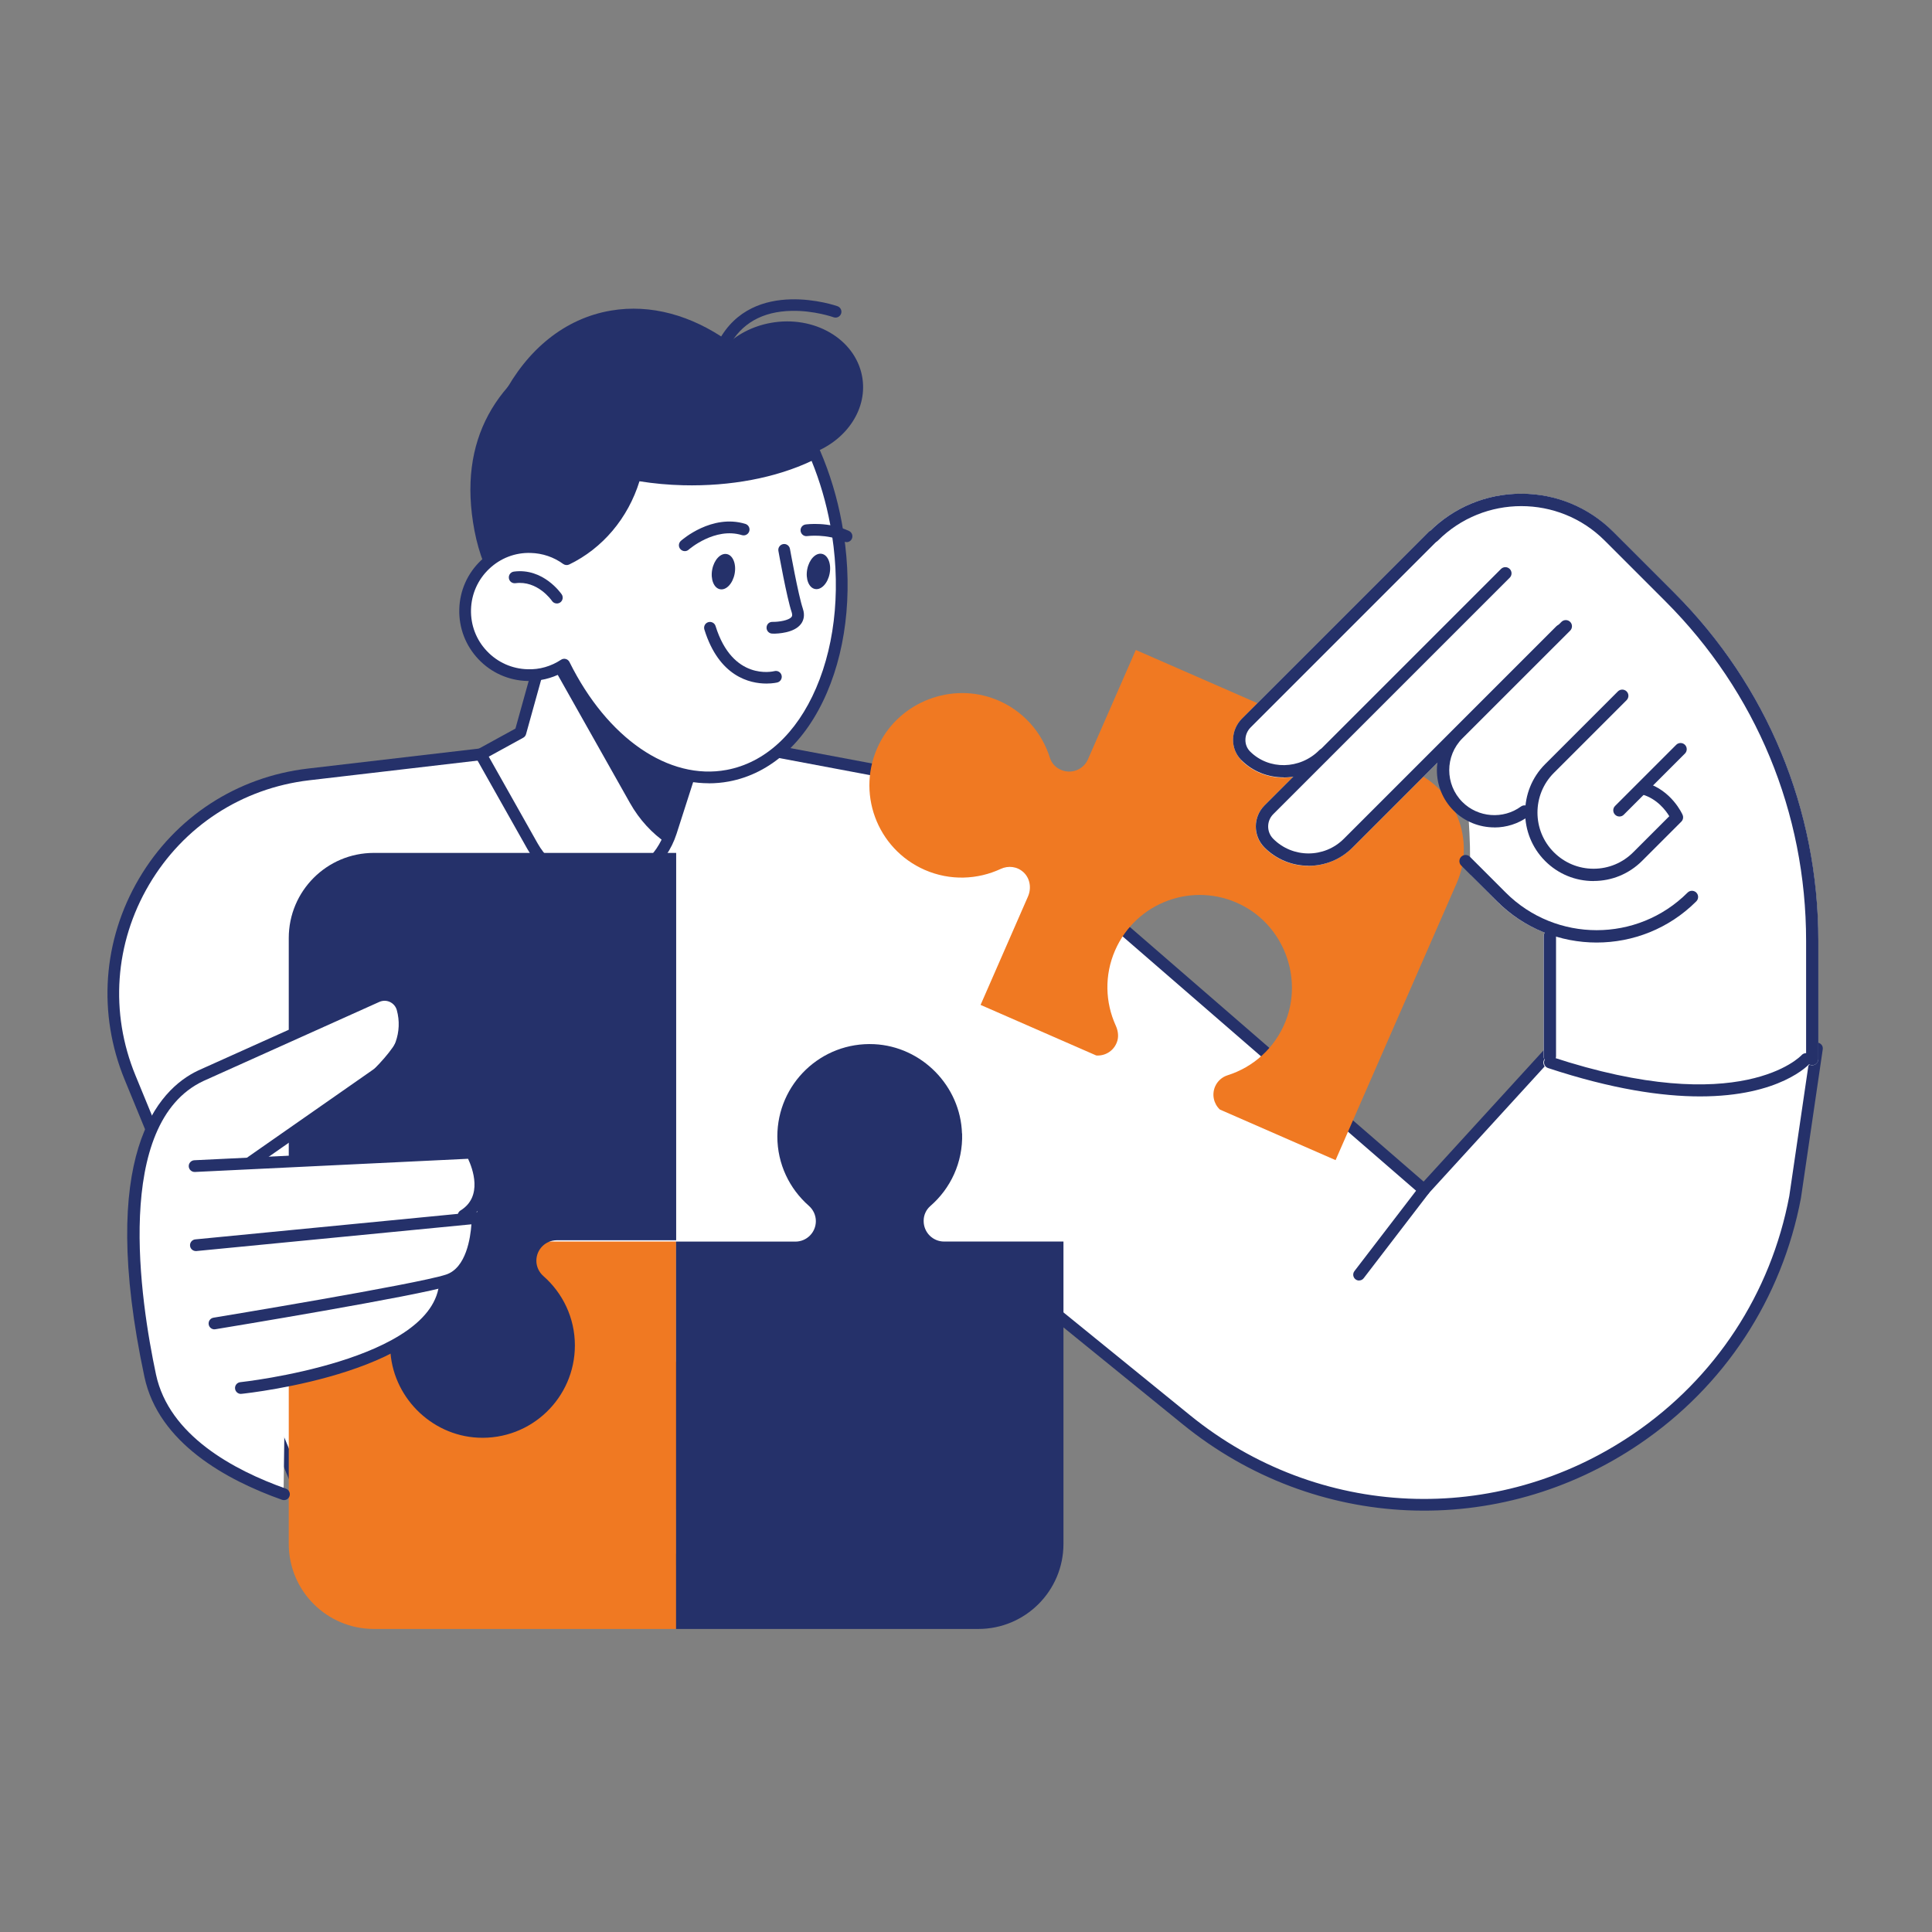 <?xml version="1.0" encoding="UTF-8" standalone="no"?>
<svg xmlns="http://www.w3.org/2000/svg" xmlns:xlink="http://www.w3.org/1999/xlink" xmlns:serif="http://www.serif.com/" width="100%" height="100%" viewBox="0 0 4167 4167" version="1.1" xml:space="preserve" style="fill-rule:evenodd;clip-rule:evenodd;stroke-linejoin:round;stroke-miterlimit:2;">
  <rect x="0" y="0" width="4167" height="4167" fill="#808080" stroke="none"/>
  <rect id="Stratégie" x="0" y="0" width="4166.67" height="4166.67" style="fill:none;"></rect>
  <g id="Stratégie1" serif:id="Stratégie">
    <path d="M3918.85,2261.47l-46.905,320.249c-40.205,212.53 -163.349,400.28 -342.249,521.907c-297.238,202.036 -691.953,185.221 -970.858,-41.47l-407.865,-331.375l-201.152,615.718l-1231.43,42.734l-437.83,-1065.05c-119.856,-291.676 71.813,-617.234 384.982,-653.899l784.376,-91.662l615.718,115.811l1005.88,871.738l323.031,-353.626l524.308,48.802l0,0.126Z" style="fill:#fff;fill-rule:nonzero;"></path>
    <path d="M718.387,3401.88l0.379,-0l1231.44,-42.734c5.31,-0.126 9.988,-3.666 11.631,-8.724l195.462,-598.27l393.579,319.743c285.478,232.001 681.711,248.816 985.904,42.102c182.945,-124.408 306.468,-312.663 347.558,-529.998l47.032,-320.881c0.506,-3.414 -0.379,-6.954 -2.528,-9.609c-2.149,-2.655 -5.31,-4.425 -8.723,-4.804l-524.308,-48.803c-3.92,-0.379 -7.84,1.138 -10.495,4.046l-314.812,344.524l-996.525,-863.648c-1.643,-1.518 -3.792,-2.403 -5.942,-2.908l-615.718,-115.81c-1.264,-0.253 -2.528,-0.253 -3.793,-0.126l-784.376,91.662c-153.234,17.953 -286.113,104.431 -364.373,237.436c-78.261,133.005 -89.513,291.044 -30.849,433.784l437.829,1065.05c1.897,4.804 6.575,7.838 11.632,7.838l-0,0.127Zm1222.08,-67.641l-1213.74,42.102l-434.542,-1056.84c-55.63,-135.281 -45.01,-285.228 29.332,-411.406c74.215,-126.051 200.14,-208.103 345.535,-225.172l782.354,-91.41l610.407,114.799l1003.23,869.464c5.183,4.425 13.021,4.046 17.572,-1.011l318.861,-348.949l504.71,46.906l-45.01,307.1c-39.825,210.254 -159.428,392.694 -336.81,513.309c-294.963,200.519 -679.061,184.083 -955.814,-40.837l-407.866,-331.375c-3.287,-2.655 -7.586,-3.54 -11.505,-2.276c-4.046,1.138 -7.207,4.172 -8.471,8.218l-198.37,607.247l0.127,0.126Z" style="fill:#25316a;fill-rule:nonzero;"></path>
    <path d="M2148.45,1508.83c58.032,23.263 98.743,70.549 115.937,125.42c3.667,11.631 12.011,20.987 23.137,25.791l0.759,0.38c22.378,9.861 48.549,-0.38 58.284,-22.758l103.168,-235.793l597.385,261.206c92.927,40.584 135.28,148.809 94.695,241.735l-261.204,597.384l-249.575,-109.109c-13.148,-12.391 -17.826,-32.114 -10.241,-49.688c5.058,-11.631 14.919,-20.481 27.057,-24.274c54.616,-17.321 101.397,-57.906 124.66,-115.684c38.182,-95.329 -4.3,-206.841 -96.341,-252.356c-102.661,-50.824 -225.804,-5.184 -271.066,98.616c-23.517,53.859 -21.241,112.397 1.264,162.084c4.678,10.241 6.701,21.873 3.666,32.746c-6.068,21.113 -25.539,33.377 -45.515,31.987l-249.574,-109.11l102.283,-233.897c7.712,-17.7 4.551,-38.938 -9.609,-52.087c-13.908,-12.896 -33.125,-14.794 -49.182,-7.334c-49.94,23.263 -109.362,25.918 -163.854,2.149c-103.8,-45.389 -149.441,-168.406 -98.616,-271.068c45.515,-92.041 157.153,-134.522 252.356,-96.34l0.126,0Z" style="fill:#f07922;fill-rule:nonzero;"></path>
    <path d="M2677.55,1639.69c-11.879,-11.884 -18.2,-27.814 -17.947,-44.756c0.253,-16.815 7.08,-32.746 19.212,-44.757l401.795,-401.797c-0,0 1.139,-0.632 1.644,-1.011l0,-0.126c53.101,-53.101 123.65,-82.307 198.623,-82.307c74.974,0 145.521,29.206 198.622,82.307l131.111,131.108c200.645,200.646 311.017,467.288 311.017,750.996l0,255.011c0,7.333 -5.94,13.275 -13.273,13.275c-2.022,0 -3.921,-0.505 -5.691,-1.39c-13.655,13.528 -79.398,69.79 -236.172,69.79c-82.433,-0 -190.025,-15.551 -328.214,-61.193c-7.207,-2.402 -11.125,-10.114 -8.723,-17.321c0.38,-1.011 1.01,-1.77 1.516,-2.781c-1.011,-1.897 -1.769,-3.92 -1.769,-6.322l0,-259.309c0,-2.782 1.011,-5.311 2.528,-7.46c-37.677,-14.792 -72.95,-37.297 -103.293,-67.64l-56.011,-57.018l-2.654,-8.724c-2.655,-1.517 4.931,-5.31 -2.655,-119.603c-33.504,-18.333 -70.675,-85.72 -66.882,-113.914l-183.452,183.451c-25.286,25.286 -59.043,39.32 -94.823,39.32c-35.78,-0 -69.537,-13.908 -94.823,-39.32c-25.034,-25.034 -25.034,-65.744 -0,-90.778l62.08,-62.077c-7.08,1.138 -14.163,1.896 -21.243,1.896c-33.125,0 -65.869,-12.39 -90.776,-37.17l0.253,-0.38Z" style="fill:#fff;fill-rule:nonzero;"></path>
    <path d="M1172.9,1398.59l-50.445,181.428l-85.594,46.906l111.512,197.862c70.169,124.535 255.011,105.697 298.629,-30.342l42.102,-131.108l-316.33,-264.746l0.126,-0Z" style="fill:#fff;fill-rule:nonzero;"></path>
    <path d="M1290.36,1920.87c6.195,-0 12.39,-0.379 18.711,-1.012c70.802,-7.206 128.328,-53.731 150.2,-121.625l42.102,-131.108c1.517,-4.931 -0,-10.241 -3.92,-13.529l-316.33,-264.746c-3.287,-2.781 -7.712,-3.666 -11.884,-2.402c-4.046,1.265 -7.333,4.552 -8.471,8.724l-49.055,176.244l-80.916,44.378c-2.908,1.643 -5.183,4.425 -6.068,7.585c-0.885,3.288 -0.506,6.701 1.137,9.736l111.512,197.864c31.861,56.514 89.261,89.891 152.855,89.891l0.127,-0Zm184.336,-253.24l-39.573,123.017c-18.712,58.032 -68.02,97.984 -128.707,104.179c-60.686,6.195 -117.075,-23.01 -147.039,-76.111l-105.19,-186.738l74.341,-40.837c3.035,-1.644 5.184,-4.425 6.069,-7.713l45.136,-162.463l294.836,246.666l0.127,0Z" style="fill:#25316a;fill-rule:nonzero;"></path>
    <path d="M1447.13,1794.44c-2.782,8.471 -6.069,16.563 -9.735,24.149c-30.85,-21.241 -58.032,-50.067 -78.767,-86.858l-175.739,-311.777l9.356,-5.185l296.986,248.564l-42.101,131.107Z" style="fill:#25316a;fill-rule:nonzero;"></path>
    <path d="M1230.94,731.791c131.488,-67.894 304.319,-35.779 332.007,15.551c25.16,-25.159 59.549,-43.745 99.501,-50.952c93.433,-16.815 181.555,34.516 196.853,114.673c13.275,69.537 -32.493,137.81 -105.57,165.751c21.114,47.285 37.677,98.995 48.297,154.119c42.101,220.116 -312.663,302.422 -380.051,314.56c-182.06,32.872 -360.58,-101.651 -398.51,-300.4c-38.055,-198.875 48.803,-331.375 207.6,-413.302l-0.127,-0Z" style="fill:#25316a;fill-rule:nonzero;"></path>
    <path d="M1231.95,787.544c51.71,9.736 93.938,31.987 119.477,66.756c71.939,98.237 6.321,331.249 -191.543,372.971c-12.39,2.655 -26.045,-1.012 -37.297,4.425c-34.01,-180.291 11.758,-347.432 109.363,-444.025l-0,-0.127Z" style="fill:#25316a;fill-rule:nonzero;"></path>
    <path d="M1761.44,974.41c-74.595,39.447 -176.371,62.457 -287.883,59.549c-187.497,-4.931 -343.513,-81.421 -388.396,-181.049c51.331,-97.984 132.121,-166.129 232.76,-183.071c171.819,-29.079 348.948,100.133 443.519,304.571Z" style="fill:#25316a;fill-rule:nonzero;"></path>
    <path d="M1144.71,1179.99c28.953,0.759 55.503,10.367 77.25,26.171c78.892,-38.055 128.453,-110.121 148.05,-182.566c32.998,5.816 67.767,9.356 103.547,10.368c109.236,2.907 208.99,-19.218 283.205,-57.274c20.229,46.78 36.032,97.986 46.147,152.477c49.687,267.148 -54.871,510.653 -233.518,543.904c-133.763,24.907 -271.194,-75.353 -352.615,-239.46c-22.758,14.919 -50.067,23.391 -79.272,22.633c-76.238,-2.023 -136.545,-65.493 -134.523,-141.731c2.023,-76.237 65.492,-136.545 141.729,-134.522Z" style="fill:#fff;fill-rule:nonzero;"></path>
    <path d="M1528.56,1689.5c14.413,0 28.826,-1.264 43.239,-3.919c90.651,-16.816 165.878,-84.962 211.772,-191.669c45.136,-105.064 56.388,-235.288 31.987,-367.029c-9.988,-53.986 -25.792,-106.202 -46.906,-155.13c-1.391,-3.161 -4.046,-5.69 -7.333,-6.954c-3.287,-1.138 -6.954,-1.012 -9.988,0.632c-75.479,38.688 -173.842,58.538 -277.136,55.882c-34.516,-0.885 -68.778,-4.298 -101.777,-10.114c-6.448,-1.138 -12.643,2.781 -14.413,9.103c-20.355,75.226 -69.284,137.177 -134.902,171.187c-23.263,-15.045 -50.066,-23.389 -77.881,-24.148c-40.078,-0.632 -78.513,13.655 -107.719,41.343c-29.205,27.688 -45.894,65.238 -46.906,105.443c-1.011,40.332 13.655,78.514 41.343,107.719c27.688,29.206 65.238,45.894 105.443,46.906c26.172,0.506 51.584,-5.31 74.468,-17.448c77.881,149.062 197.864,238.07 316.962,238.07l-0.253,0.126Zm221.886,-695.496c17.827,43.619 31.355,89.893 40.205,137.431c23.516,126.81 12.77,251.976 -30.343,352.362c-42.355,98.743 -111.006,161.452 -193.06,176.75c-124.534,23.264 -257.413,-68.146 -338.961,-232.632c-1.643,-3.287 -4.551,-5.69 -7.965,-6.575c-3.54,-1.011 -7.207,-0.379 -10.241,1.644c-21.493,14.16 -46.526,21.493 -72.065,20.482c-33.505,-0.885 -64.733,-14.793 -87.743,-39.067c-23.137,-24.275 -35.275,-56.136 -34.39,-89.64c0.885,-33.504 14.793,-64.732 39.068,-87.743c24.274,-23.137 56.261,-35.527 89.639,-34.389c25.413,0.632 49.687,8.85 70.169,23.769c3.793,2.655 8.724,3.161 12.896,1.138c72.065,-34.768 126.81,-99.754 151.59,-179.532c30.723,4.931 62.457,7.839 94.318,8.598c101.903,2.528 199.76,-15.931 277.136,-52.596l-0.253,0Z" style="fill:#25316a;fill-rule:nonzero;"></path>
    <path d="M1560.92,754.168c4.552,-0 8.851,-2.402 11.126,-6.701c26.677,-49.813 72.066,-75.732 135.281,-76.996c48.803,-1.012 90.145,13.655 90.525,13.781c6.574,2.402 13.781,-1.012 16.183,-7.586c2.402,-6.575 -1.012,-13.781 -7.586,-16.183c-1.77,-0.632 -182.313,-63.974 -256.654,75.1c-3.288,6.195 -1.012,13.78 5.183,17.068c1.897,1.011 3.92,1.517 5.942,1.517Z" style="fill:#25316a;fill-rule:nonzero;"></path>
    <path d="M1789.38,1237.13c-4.046,20.988 -18.08,35.907 -31.481,33.252c-13.276,-2.529 -20.862,-21.62 -16.816,-42.608c4.046,-20.987 18.08,-35.906 31.482,-33.251c13.275,2.529 20.861,21.62 16.815,42.607Z" style="fill:#25316a;fill-rule:nonzero;"></path>
    <path d="M1825.79,1169.37c4.804,0 9.356,-2.655 11.505,-7.333c2.908,-6.321 0.253,-13.907 -6.069,-16.815c-44.124,-20.735 -91.788,-14.287 -93.685,-14.034c-6.953,1.012 -11.758,7.333 -10.746,14.287c1.011,6.954 7.459,11.884 14.286,10.747c0.38,-0 42.355,-5.563 79.525,11.884c1.77,0.759 3.54,1.138 5.31,1.138l-0.126,0.126Z" style="fill:#25316a;fill-rule:nonzero;"></path>
    <path d="M1584.44,1237.64c-4.046,20.987 -18.08,35.906 -31.482,33.251c-13.275,-2.528 -20.861,-21.619 -16.815,-42.607c4.046,-20.987 18.08,-35.906 31.481,-33.251c13.275,2.528 20.861,21.619 16.816,42.607Z" style="fill:#25316a;fill-rule:nonzero;"></path>
    <path d="M1476.97,1188.71c3.035,-0 5.943,-1.012 8.345,-3.161c0.506,-0.506 56.514,-49.308 114.925,-31.355c6.701,2.023 13.781,-1.77 15.804,-8.471c2.023,-6.7 -1.77,-13.781 -8.471,-15.803c-72.192,-21.999 -136.418,34.262 -139.073,36.664c-5.184,4.678 -5.69,12.644 -1.012,17.827c2.529,2.782 5.942,4.299 9.482,4.299Z" style="fill:#25316a;fill-rule:nonzero;"></path>
    <path d="M1667.76,1366.72c9.736,-0 45.389,-1.39 59.929,-21.113c4.678,-6.321 9.229,-17.196 3.919,-32.873c-10.115,-30.217 -27.562,-127.948 -27.815,-128.96c-1.264,-6.827 -7.712,-11.505 -14.666,-10.24c-6.827,1.264 -11.505,7.84 -10.241,14.667c0.759,4.046 17.954,100.637 28.7,132.498c2.149,6.448 0.379,8.851 -0.253,9.736c-5.816,7.839 -28.067,11.125 -41.09,10.872c-7.459,-0.253 -12.769,5.31 -12.896,12.39c-0.126,6.954 5.31,12.77 12.264,12.896l2.023,0l0.126,0.127Z" style="fill:#25316a;fill-rule:nonzero;"></path>
    <path d="M1653.09,1474.32c14.034,-0 23.264,-2.276 23.643,-2.403c6.701,-1.77 10.747,-8.723 8.977,-15.424c-1.77,-6.701 -8.598,-10.747 -15.425,-8.977c-3.793,0.885 -90.145,21.241 -126.936,-97.225c-2.023,-6.701 -9.23,-10.367 -15.804,-8.344c-6.701,2.023 -10.368,9.103 -8.345,15.803c31.608,101.904 98.237,116.57 133.89,116.57Z" style="fill:#25316a;fill-rule:nonzero;"></path>
    <path d="M1201.1,1301.61c2.403,0 4.931,-0.758 7.081,-2.149c5.689,-3.919 7.206,-11.758 3.287,-17.574c-1.644,-2.276 -39.826,-57.4 -103.041,-49.055c-6.954,0.885 -11.758,7.206 -10.873,14.16c0.885,6.954 7.206,11.758 14.16,10.873c47.538,-6.321 77.628,36.412 78.893,38.309c2.402,3.54 6.448,5.436 10.493,5.436Z" style="fill:#25316a;fill-rule:nonzero;"></path>
    <path d="M1691.4,3294.79c-62.583,1.896 -118.731,-25.033 -156.408,-68.526c-7.965,-9.103 -19.47,-14.413 -31.607,-14.413l-0.746,0c-24.528,0 -44.251,19.723 -44.251,44.125l0,257.413l-652.003,-0c-101.398,-0 -183.578,-82.18 -183.578,-183.578l0,-652.003l835.455,-0l-0,257.413c-0,24.401 19.723,44.124 44.124,44.124c12.896,0 24.894,-5.689 33.365,-15.424c36.412,-41.343 89.779,-67.641 149.327,-67.641c113.282,0 204.439,94.444 199.002,208.864c-4.93,102.535 -90.018,186.232 -192.68,189.393l-0,0.253Z" style="fill:#f07922;fill-rule:nonzero;"></path>
    <path d="M841.404,2908.29c-1.896,-62.204 24.78,-118.086 67.893,-155.889c9.483,-8.345 15.046,-20.355 15.046,-32.999c-0,-24.401 -19.724,-44.25 -44.125,-44.25l-257.413,-0l0,-652.004c0,-101.397 82.18,-183.577 183.578,-183.577l652.003,-0l0,835.454l-257.413,0c-24.401,0 -44.124,19.723 -44.124,44.125c-0,12.896 5.689,24.906 15.424,33.377c41.343,36.412 67.641,89.766 67.641,149.315c-0,113.282 -94.444,204.439 -208.864,199.002c-102.535,-4.931 -186.232,-90.019 -189.393,-192.68l-0.253,0.126Z" style="fill:#25316a;fill-rule:nonzero;"></path>
    <path d="M2075.12,2444.8c1.897,62.583 -25.033,118.718 -68.525,156.395c-9.103,7.965 -14.413,19.47 -14.413,31.607l-0,0.759c-0,24.528 19.723,44.251 44.124,44.251l257.413,-0l0,652.003c0,101.398 -82.18,183.578 -183.577,183.578l-652.004,-0l0,-835.455l257.413,0c24.401,0 44.125,-19.723 44.125,-44.124c-0,-12.896 -5.69,-24.907 -15.425,-33.378c-41.343,-36.412 -67.64,-89.766 -67.64,-149.315c-0,-113.282 94.443,-204.438 208.863,-199.002c102.536,4.931 186.233,90.019 189.393,192.681l0.253,-0Z" style="fill:#25316a;fill-rule:nonzero;"></path>
    <path d="M614.714,2986.81l-3.035,228.586c0,0 -231.747,-25.539 -287.63,-248.31c-55.756,-222.771 -73.203,-576.018 109.11,-646.819c182.313,-70.802 446.806,-260.068 437.577,-116.822c-6.827,107.339 -319.996,292.56 -319.996,292.56l463.242,-6.068c-0,-0 29.838,84.961 9.482,156.647c-52.089,183.451 -56.009,100.639 -65.112,123.397c-32.619,81.548 -104.305,175.359 -343.638,216.829Z" style="fill:#fff;fill-rule:nonzero;"></path>
    <path d="M612.564,3235.5c5.184,-0 10.115,-3.287 11.885,-8.471c2.276,-6.574 -1.138,-13.781 -7.712,-16.183c-112.397,-39.826 -252.23,-114.799 -280.297,-246.414c-34.01,-159.808 -92.042,-541.376 102.029,-632.786l379.672,-170.681c7.333,-3.287 15.677,-3.287 22.884,0.126c7.206,3.414 12.643,9.735 14.792,17.448c12.896,46.4 -4.931,96.087 -44.377,123.775l-280.171,195.589c-5.689,4.046 -7.08,11.884 -3.16,17.574c4.045,5.689 11.884,7.08 17.573,3.16l280.171,-195.588c48.297,-33.757 70.043,-94.444 54.239,-151.211c-4.172,-14.793 -14.413,-27.056 -28.447,-33.504c-13.908,-6.448 -29.964,-6.701 -43.998,-0.38l-379.924,170.808c-87.364,41.09 -218.22,181.555 -116.19,660.98c30.469,142.994 178.014,223.024 296.606,264.999c1.391,0.506 2.782,0.759 4.172,0.759l0.253,-0Z" style="fill:#25316a;fill-rule:nonzero;"></path>
    <path d="M999.822,2634.19c2.275,0 4.551,-0.632 6.574,-1.896c63.089,-38.688 41.722,-116.443 21.62,-152.223c-2.402,-4.172 -6.954,-6.701 -11.632,-6.448l-597.259,28.826c-6.953,0.38 -12.39,6.322 -12.011,13.276c0.38,6.953 6.322,12.263 13.276,12.01l589.167,-28.446c9.609,20.608 32.619,81.421 -16.31,111.511c-5.942,3.667 -7.838,11.506 -4.172,17.448c2.402,3.919 6.575,6.069 10.747,6.069l-0,-0.127Z" style="fill:#25316a;fill-rule:nonzero;"></path>
    <path d="M462.491,2867.08c0.632,-0 1.391,-0 2.023,-0.127c17.953,-2.908 439.347,-72.318 505.217,-93.811c73.709,-24.149 72.951,-141.603 72.824,-146.66c0,-3.54 -1.517,-6.827 -4.172,-9.23c-2.655,-2.402 -6.195,-3.413 -9.609,-3.16l-607.499,59.043c-6.954,0.632 -12.011,6.827 -11.379,13.781c0.632,6.953 6.827,12.011 13.781,11.379l593.086,-57.653c-2.022,28.826 -11.252,94.191 -54.871,108.478c-64.1,20.987 -497.125,92.168 -501.424,92.926c-6.827,1.138 -11.505,7.586 -10.367,14.54c1.011,6.195 6.321,10.62 12.516,10.62l-0.126,-0.126Z" style="fill:#25316a;fill-rule:nonzero;"></path>
    <path d="M519.638,3006.28l1.264,-0c18.08,-1.897 441.876,-48.423 451.864,-240.724c0.379,-6.954 -4.931,-12.896 -12.011,-13.276c-6.701,-0.379 -12.896,5.058 -13.276,12.011c-8.85,170.808 -425.06,216.45 -429.232,216.829c-6.954,0.759 -12.011,6.954 -11.252,13.908c0.632,6.448 6.195,11.378 12.516,11.378l0.127,-0.126Z" style="fill:#25316a;fill-rule:nonzero;"></path>
    <path d="M2768.34,1676.86c34.516,0 69.412,-13.401 96.089,-40.078c5.183,-5.184 5.183,-13.655 -0,-18.839c-5.184,-5.183 -13.655,-5.183 -18.839,0c-41.975,41.975 -108.858,43.24 -149.316,2.908c-6.7,-6.7 -10.367,-15.803 -10.114,-25.539c0.126,-9.861 4.173,-19.344 11.38,-26.55l401.798,-401.797c5.184,-5.184 5.184,-13.655 0,-18.838c-5.183,-5.184 -13.654,-5.184 -18.838,-0l-401.797,401.797c-12.017,12.011 -18.844,27.941 -19.224,44.756c-0.253,17.068 6.069,32.872 17.959,44.757c24.78,24.78 57.651,37.17 90.776,37.17l0.126,0.253Z" style="fill:#25316a;fill-rule:nonzero;"></path>
    <path d="M2822.32,1867.39c35.78,0 69.537,-13.907 94.823,-39.32l458.438,-458.438c5.184,-5.183 5.184,-13.654 0,-18.838c-5.183,-5.183 -13.654,-5.183 -18.838,0l-458.438,458.438c-41.975,41.975 -110.249,41.975 -152.097,0c-14.666,-14.666 -14.666,-38.561 -0,-53.227l510.023,-510.022c5.183,-5.184 5.183,-13.654 -0,-18.838c-5.184,-5.184 -13.655,-5.184 -18.838,-0l-510.022,510.022c-25.033,25.033 -25.033,65.744 -0,90.777c25.286,25.286 59.043,39.32 94.823,39.32l0.126,0.126Z" style="fill:#25316a;fill-rule:nonzero;"></path>
    <path d="M3223.23,1784.7c25.539,-0 51.205,-7.838 72.824,-23.642c5.942,-4.298 7.207,-12.644 2.908,-18.586c-4.299,-5.943 -12.643,-7.207 -18.585,-2.908c-38.309,28.067 -92.546,23.895 -126.177,-9.735c-37.929,-37.93 -37.929,-99.501 0,-137.431l232.381,-232.253c5.184,-5.184 5.184,-13.654 0,-18.838c-5.184,-5.184 -13.654,-5.184 -18.838,-0l-232.381,232.253c-48.297,48.297 -48.297,126.812 -0,174.982c23.769,23.769 55.755,36.031 87.742,36.031l0.126,0.127Z" style="fill:#25316a;fill-rule:nonzero;"></path>
    <path d="M3492.91,1761.06c3.414,0 6.826,-1.264 9.355,-3.919l131.867,-131.868c5.183,-5.183 5.183,-13.654 -0,-18.838c-5.184,-5.183 -13.655,-5.183 -18.838,0l-131.866,131.868c-5.184,5.183 -5.184,13.654 -0,18.838c2.655,2.655 5.941,3.919 9.354,3.919l0.128,0Z" style="fill:#25316a;fill-rule:nonzero;"></path>
    <path d="M3437.16,1900.13c39.447,-0 76.491,-15.425 104.432,-43.24l84.709,-84.708c3.919,-3.92 4.929,-9.735 2.78,-14.666c-0.885,-2.15 -23.769,-52.975 -79.146,-69.284c-7.08,-2.15 -14.413,2.023 -16.562,8.976c-2.023,7.08 1.895,14.413 8.975,16.436c31.734,9.356 50.321,34.01 58.033,46.78l-77.753,77.755c-22.884,22.884 -53.228,35.527 -85.594,35.527c-32.366,-0 -62.71,-12.643 -85.594,-35.527c-47.158,-47.159 -47.158,-124.029 0,-171.188l156.9,-156.9c5.183,-5.184 5.183,-13.655 -0,-18.838c-5.184,-5.184 -13.655,-5.184 -18.838,-0l-156.9,156.9c-57.526,57.526 -57.526,151.211 0,208.864c27.941,27.941 64.986,43.239 104.432,43.239l0.126,-0.126Z" style="fill:#25316a;fill-rule:nonzero;"></path>
    <path d="M3443.73,2032.89c77.881,0 155.636,-29.584 214.932,-88.88c5.184,-5.184 5.184,-13.655 0,-18.839c-5.184,-5.183 -13.654,-5.183 -18.838,0c-108.098,108.099 -284.09,108.099 -392.188,0l-77.251,-77.249c-5.183,-5.183 -13.654,-5.183 -18.838,0c-5.184,5.184 -5.184,13.655 0,18.838l77.251,77.25c59.296,59.296 137.05,88.88 214.932,88.88Z" style="fill:#25316a;fill-rule:nonzero;"></path>
    <path d="M3908.62,2297.51c7.333,0 13.272,-5.942 13.272,-13.275l0,-255.011c0,-283.712 -110.498,-550.354 -311.017,-751l-131.11,-131.107c-53.101,-53.101 -123.649,-82.308 -198.623,-82.308c-74.973,-0 -145.648,29.207 -198.622,82.308c-5.184,5.183 -5.184,13.653 -0,18.836c5.183,5.184 13.654,5.184 18.838,0c99.122,-99.121 260.574,-99.121 359.695,0l131.11,131.109c195.589,195.589 303.307,455.657 303.307,732.162l0,255.011c0,7.333 5.94,13.275 13.273,13.275l-0.123,0Z" style="fill:#25316a;fill-rule:nonzero;"></path>
    <path d="M3342.84,2291.57c7.333,-0 13.273,-5.942 13.273,-13.275l-0,-259.31c-0,-7.333 -5.94,-13.275 -13.273,-13.275c-7.333,-0 -13.275,5.942 -13.275,13.275l-0,259.31c-0,7.333 5.942,13.275 13.275,13.275Z" style="fill:#25316a;fill-rule:nonzero;"></path>
    <path d="M3666.87,2364.77c172.071,0 234.276,-68.02 237.943,-72.318c4.551,-5.31 4.044,-13.275 -1.266,-17.827c-5.31,-4.551 -13.147,-4.046 -17.825,1.138c-1.391,1.644 -130.605,138.568 -538.976,3.793c-6.701,-2.276 -13.781,1.391 -15.931,8.091c-2.149,6.575 1.392,13.781 8.093,15.931c138.189,45.641 245.655,61.192 327.962,61.192Z" style="fill:#25316a;fill-rule:nonzero;"></path>
    <path d="M2931.3,2761.76c3.793,-0 7.586,-1.644 9.988,-4.931l140.209,-182.819c4.299,-5.563 3.162,-13.528 -2.274,-17.7c-5.563,-4.172 -13.527,-3.161 -17.699,2.402l-140.213,182.819c-4.299,5.563 -3.162,13.528 2.274,17.7c2.276,1.77 5.06,2.655 7.715,2.655l-0,-0.126Z" style="fill:#25316a;fill-rule:nonzero;"></path>
  </g>
</svg>
